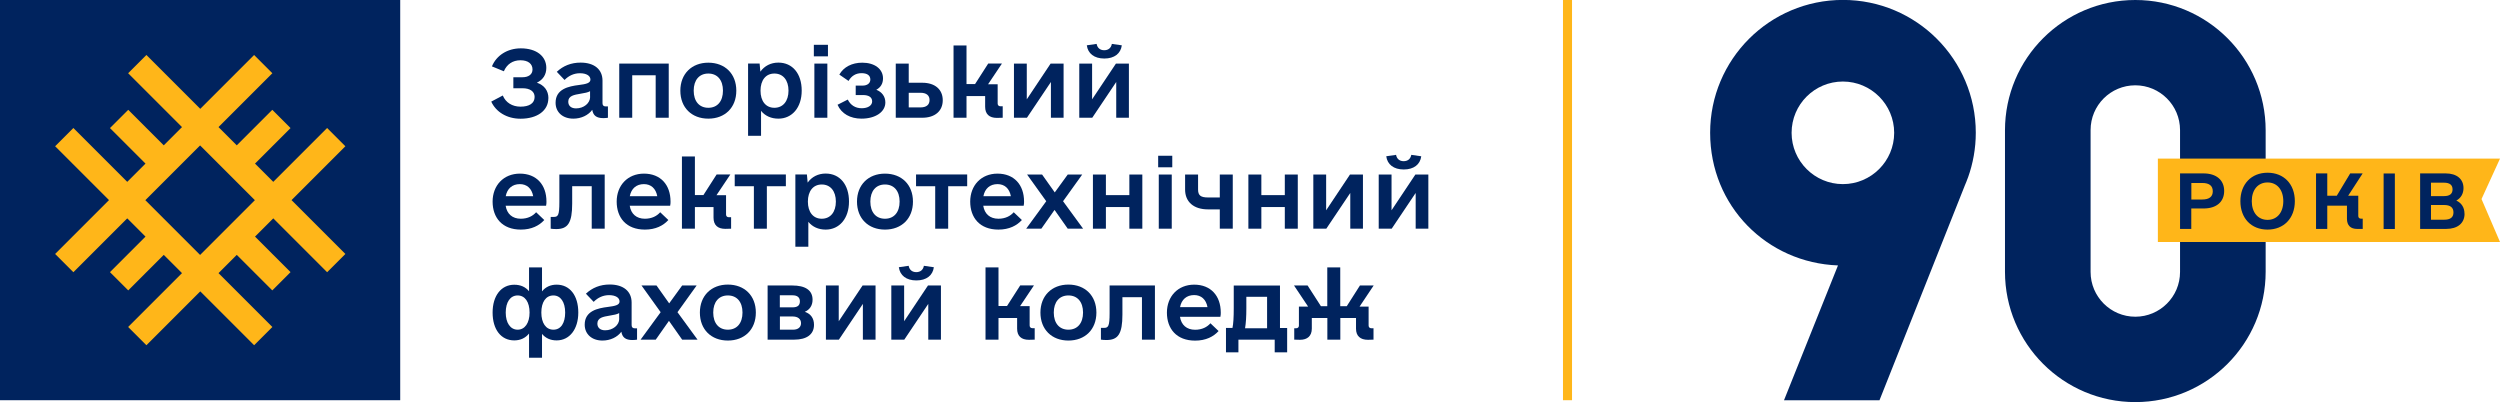 <?xml version="1.0" encoding="UTF-8"?> <svg xmlns="http://www.w3.org/2000/svg" id="Layer_1" version="1.1" viewBox="0 0 331.45 53.31"><defs><style> .st0 { fill: #ffb619; } .st1 { fill: #00235e; } </style></defs><g><rect class="st1" width="53.06" height="53.06"></rect><path class="st0" d="M36.23,28.95l7.14,7.14,2.42-2.42-7.14-7.14,7.14-7.14-2.42-2.42-7.14,7.14h0s-2.42-2.42-2.42-2.42l4.71-4.71-2.42-2.42-4.71,4.71-2.42-2.42,7.14-7.14-2.42-2.42-7.14,7.14-7.14-7.14-2.42,2.42,7.14,7.14-2.42,2.42-4.71-4.71-2.42,2.42,4.71,4.71-2.42,2.42-7.14-7.14-2.42,2.42,7.14,7.14-7.14,7.14,2.42,2.42,7.14-7.14,2.42,2.42-4.71,4.71,2.42,2.42,4.71-4.71,2.42,2.42h0s-7.14,7.14-7.14,7.14l2.42,2.42,7.14-7.14,7.14,7.14,2.42-2.42-7.14-7.14h0s2.42-2.42,2.42-2.42l4.71,4.71,2.42-2.42-4.71-4.71,2.42-2.42h0ZM24.11,31.38l-2.42-2.42-2.42-2.42,2.42-2.42,2.42-2.42,2.42-2.42,2.42,2.42,2.42,2.42,2.42,2.42-2.42,2.42-2.42,2.42-2.42,2.42-2.42-2.42Z"></path><g><path class="st1" d="M72.7,13.03c0,1.63-1.46,2.71-3.69,2.71-1.82,0-3.26-.91-3.88-2.27l1.53-.81c.38.93,1.25,1.48,2.35,1.48,1.17,0,1.87-.45,1.87-1.29,0-.72-.6-1.15-1.6-1.15h-1.22v-1.46h1.22c.77,0,1.32-.36,1.32-1.03,0-.74-.57-1.22-1.6-1.22s-1.8.53-2.2,1.46l-1.58-.65c.6-1.46,2.06-2.39,3.83-2.39,2.06,0,3.38,1.03,3.38,2.59,0,.91-.45,1.58-1.25,1.96.98.34,1.53,1.05,1.53,2.08Z"></path><path class="st1" d="M80.6,14.13v1.48c-.12.02-.31.05-.62.05-.89,0-1.34-.34-1.46-1.1-.53.72-1.46,1.17-2.51,1.17-1.39,0-2.35-.84-2.35-2.11,0-1.82,1.72-2.18,3.09-2.35.93-.12,1.53-.24,1.53-.72,0-.5-.53-.84-1.39-.84-.77,0-1.48.31-2.04.89l-1.03-1.08c.84-.79,1.89-1.22,3.16-1.22,1.82,0,2.9.91,2.9,2.39v2.99c0,.29.14.43.43.43h.29ZM78.23,12.83v-.74c-.29.17-.69.24-1.29.34-.81.14-1.6.26-1.6,1.05,0,.55.38.89,1.03.89,1.03,0,1.87-.69,1.87-1.53Z"></path><path class="st1" d="M88.65,15.61h-1.72v-5.63h-3.11v5.63h-1.72v-7.18h6.56v7.18Z"></path><path class="st1" d="M90.2,12.02c0-2.23,1.51-3.71,3.71-3.71s3.71,1.46,3.71,3.71-1.51,3.71-3.71,3.71-3.71-1.46-3.71-3.71ZM95.85,12.02c0-1.41-.74-2.27-1.94-2.27s-1.94.86-1.94,2.27.74,2.27,1.94,2.27,1.94-.86,1.94-2.27Z"></path><path class="st1" d="M106.29,12.02c0,2.23-1.27,3.71-3.09,3.71-.96,0-1.75-.36-2.3-1.03v3.3h-1.72v-9.58h1.53l.1,1.08c.55-.77,1.39-1.2,2.39-1.2,1.87,0,3.09,1.46,3.09,3.71ZM104.54,12.02c0-1.39-.72-2.27-1.87-2.27s-1.84.89-1.84,2.27.69,2.27,1.84,2.27,1.87-.89,1.87-2.27Z"></path><path class="st1" d="M107.9,5.94h1.87v1.53h-1.87v-1.53ZM107.97,8.43h1.72v7.18h-1.72v-7.18Z"></path><path class="st1" d="M117.38,13.58c0,1.27-1.32,2.15-3.16,2.15-1.48,0-2.66-.65-3.18-1.84l1.36-.69c.36.74,1.01,1.15,1.84,1.15s1.39-.36,1.39-.91-.45-.84-1.22-.84h-.96v-1.25h.91c.62,0,1.03-.31,1.03-.81,0-.55-.43-.84-1.17-.84s-1.34.36-1.72,1.03l-1.22-.84c.57-1.01,1.68-1.58,3.04-1.58,1.65,0,2.75.84,2.75,2.08,0,.69-.31,1.2-.89,1.51.74.29,1.2.89,1.2,1.68Z"></path><path class="st1" d="M124.99,13.29c0,1.44-1.05,2.32-2.71,2.32h-3.52v-7.18h1.72v2.54h1.8c1.68,0,2.71.89,2.71,2.32ZM123.24,13.26c0-.62-.43-.96-1.2-.96h-1.56v1.94h1.56c.77,0,1.2-.34,1.2-.98Z"></path><path class="st1" d="M132.94,14.1v1.51c-.29.02-.48.02-.77.02-1.01,0-1.56-.5-1.56-1.48v-1.41h-2.47v2.87h-1.72V6.03h1.72v5.12h1.13l1.75-2.73h1.82l-1.84,2.75h1.27v2.56c0,.22.14.36.36.36h.31Z"></path><path class="st1" d="M141.01,8.43v7.18h-1.68v-4.74l-3.18,4.74h-1.72v-7.18h1.7v4.74l3.16-4.74h1.72Z"></path><path class="st1" d="M149.67,8.43v7.18h-1.68v-4.74l-3.18,4.74h-1.72v-7.18h1.7v4.74l3.16-4.74h1.72ZM144.07,6.01l1.32-.19c.1.55.48.84,1.01.84s.91-.29,1.01-.84l1.32.19c-.14,1.08-.98,1.75-2.32,1.75s-2.18-.67-2.32-1.75Z"></path><path class="st1" d="M69.04,29c.93,0,1.6-.36,2.04-.86l1.08,1.03c-.67.74-1.68,1.27-3.11,1.27-2.47,0-3.74-1.58-3.74-3.71s1.44-3.71,3.62-3.71,3.52,1.46,3.52,3.71c0,.17,0,.29-.05.55h-5.36c.17,1.08.89,1.72,2.01,1.72ZM67.05,26.01h3.64c-.19-1.03-.84-1.6-1.77-1.6-1.01,0-1.68.6-1.87,1.6Z"></path><path class="st1" d="M80.17,30.32h-1.72v-5.63h-2.59v2.3c0,2.56-.57,3.38-2.11,3.38-.26,0-.55-.02-.74-.05v-1.56h.41c.57,0,.74-.22.74-1.96v-3.66h6.01v7.18Z"></path><path class="st1" d="M85.49,29c.93,0,1.6-.36,2.04-.86l1.08,1.03c-.67.74-1.68,1.27-3.11,1.27-2.47,0-3.74-1.58-3.74-3.71s1.44-3.71,3.62-3.71,3.52,1.46,3.52,3.71c0,.17,0,.29-.05.55h-5.36c.17,1.08.89,1.72,2.01,1.72ZM83.5,26.01h3.64c-.19-1.03-.84-1.6-1.77-1.6-1.01,0-1.68.6-1.87,1.6Z"></path><path class="st1" d="M96.93,28.81v1.51c-.29.02-.48.02-.77.02-1.01,0-1.56-.5-1.56-1.48v-1.41h-2.47v2.87h-1.72v-9.58h1.72v5.12h1.13l1.75-2.73h1.82l-1.84,2.75h1.27v2.56c0,.22.14.36.36.36h.31Z"></path><path class="st1" d="M104.18,24.69h-2.51v5.63h-1.72v-5.63h-2.54v-1.56h6.78v1.56Z"></path><path class="st1" d="M112.56,26.73c0,2.23-1.27,3.71-3.09,3.71-.96,0-1.75-.36-2.3-1.03v3.3h-1.72v-9.58h1.53l.1,1.08c.55-.77,1.39-1.2,2.39-1.2,1.87,0,3.09,1.46,3.09,3.71ZM110.82,26.73c0-1.39-.72-2.27-1.87-2.27s-1.84.89-1.84,2.27.69,2.27,1.84,2.27,1.87-.89,1.87-2.27Z"></path><path class="st1" d="M113.62,26.73c0-2.23,1.51-3.71,3.71-3.71s3.71,1.46,3.71,3.71-1.51,3.71-3.71,3.71-3.71-1.46-3.71-3.71ZM119.27,26.73c0-1.41-.74-2.27-1.94-2.27s-1.94.86-1.94,2.27.74,2.27,1.94,2.27,1.94-.86,1.94-2.27Z"></path><path class="st1" d="M128.22,24.69h-2.51v5.63h-1.72v-5.63h-2.54v-1.56h6.78v1.56Z"></path><path class="st1" d="M132.36,29c.93,0,1.6-.36,2.04-.86l1.08,1.03c-.67.74-1.68,1.27-3.11,1.27-2.47,0-3.74-1.58-3.74-3.71s1.44-3.71,3.62-3.71,3.52,1.46,3.52,3.71c0,.17,0,.29-.05.55h-5.36c.17,1.08.89,1.72,2.01,1.72ZM130.38,26.01h3.64c-.19-1.03-.84-1.6-1.77-1.6-1.01,0-1.68.6-1.87,1.6Z"></path><path class="st1" d="M141.56,30.32l-1.75-2.49-1.75,2.49h-2.01l2.66-3.64-2.54-3.54h1.99l1.68,2.37,1.72-2.37h1.92l-2.54,3.54,2.66,3.64h-2.04Z"></path><path class="st1" d="M151.45,23.14v7.18h-1.72v-2.87h-3.11v2.87h-1.72v-7.18h1.72v2.73h3.11v-2.73h1.72Z"></path><path class="st1" d="M153.55,20.65h1.87v1.53h-1.87v-1.53ZM153.63,23.14h1.72v7.18h-1.72v-7.18Z"></path><path class="st1" d="M163.44,23.14v7.18h-1.72v-2.56h-1.56c-1.92,0-3.04-1.01-3.04-2.63v-1.99h1.72v1.99c0,.77.34,1.05,1.32,1.05h1.56v-3.04h1.72Z"></path><path class="st1" d="M172.06,23.14v7.18h-1.72v-2.87h-3.11v2.87h-1.72v-7.18h1.72v2.73h3.11v-2.73h1.72Z"></path><path class="st1" d="M180.7,23.14v7.18h-1.68v-4.74l-3.18,4.74h-1.72v-7.18h1.7v4.74l3.16-4.74h1.72Z"></path><path class="st1" d="M189.37,23.14v7.18h-1.68v-4.74l-3.18,4.74h-1.72v-7.18h1.7v4.74l3.16-4.74h1.72ZM183.77,20.72l1.32-.19c.1.55.48.84,1.01.84s.91-.29,1.01-.84l1.32.19c-.14,1.08-.98,1.75-2.32,1.75s-2.18-.67-2.32-1.75Z"></path><path class="st1" d="M76.67,41.44c0,2.2-1.15,3.69-2.87,3.69-.81,0-1.46-.29-1.94-.86v3.16h-1.72v-3.21c-.48.6-1.15.91-1.96.91-1.75,0-2.87-1.44-2.87-3.69s1.15-3.69,2.87-3.69c.84,0,1.48.29,1.96.86v-3.16h1.72v3.18c.48-.6,1.15-.89,1.94-.89,1.75,0,2.87,1.44,2.87,3.69ZM70.21,41.44c0-1.39-.6-2.27-1.58-2.27s-1.58.89-1.58,2.27.62,2.27,1.58,2.27,1.58-.89,1.58-2.27ZM74.93,41.44c0-1.39-.6-2.27-1.56-2.27-1.01,0-1.6.89-1.6,2.27s.6,2.27,1.6,2.27,1.56-.89,1.56-2.27Z"></path><path class="st1" d="M84.46,43.55v1.48c-.12.02-.31.05-.62.05-.89,0-1.34-.34-1.46-1.1-.53.72-1.46,1.17-2.51,1.17-1.39,0-2.35-.84-2.35-2.11,0-1.82,1.72-2.18,3.09-2.35.93-.12,1.53-.24,1.53-.72,0-.5-.53-.84-1.39-.84-.77,0-1.48.31-2.04.89l-1.03-1.08c.84-.79,1.89-1.22,3.16-1.22,1.82,0,2.9.91,2.9,2.39v2.99c0,.29.14.43.43.43h.29ZM82.09,42.25v-.74c-.29.17-.69.24-1.29.34-.81.14-1.6.26-1.6,1.05,0,.55.38.89,1.03.89,1.03,0,1.87-.69,1.87-1.53Z"></path><path class="st1" d="M90.44,45.03l-1.75-2.49-1.75,2.49h-2.01l2.66-3.64-2.54-3.54h1.99l1.68,2.37,1.72-2.37h1.92l-2.54,3.54,2.66,3.64h-2.04Z"></path><path class="st1" d="M92.79,41.44c0-2.23,1.51-3.71,3.71-3.71s3.71,1.46,3.71,3.71-1.51,3.71-3.71,3.71-3.71-1.46-3.71-3.71ZM98.44,41.44c0-1.41-.74-2.27-1.94-2.27s-1.94.86-1.94,2.27.74,2.27,1.94,2.27,1.94-.86,1.94-2.27Z"></path><path class="st1" d="M107.92,43.07c0,1.27-.98,1.96-2.61,1.96h-3.54v-7.18h3.28c1.68,0,2.68.6,2.68,1.89,0,.79-.41,1.34-1.03,1.6.79.26,1.22.86,1.22,1.72ZM103.39,40.75h1.65c.69,0,1.01-.24,1.01-.81,0-.5-.34-.79-.96-.79h-1.7v1.6ZM106.2,42.85c0-.55-.41-.89-1.1-.89h-1.7v1.75h1.75c.67,0,1.05-.34,1.05-.86Z"></path><path class="st1" d="M116.08,37.85v7.18h-1.68v-4.74l-3.18,4.74h-1.72v-7.18h1.7v4.74l3.16-4.74h1.72Z"></path><path class="st1" d="M124.75,37.85v7.18h-1.68v-4.74l-3.18,4.74h-1.72v-7.18h1.7v4.74l3.16-4.74h1.72ZM119.15,35.43l1.32-.19c.1.55.48.84,1.01.84s.91-.29,1.01-.84l1.32.19c-.14,1.08-.98,1.75-2.32,1.75s-2.18-.67-2.32-1.75Z"></path><path class="st1" d="M137.18,43.52v1.51c-.29.02-.48.02-.77.02-1.01,0-1.56-.5-1.56-1.48v-1.41h-2.47v2.87h-1.72v-9.58h1.72v5.12h1.13l1.75-2.73h1.82l-1.84,2.75h1.27v2.56c0,.22.14.36.36.36h.31Z"></path><path class="st1" d="M137.94,41.44c0-2.23,1.51-3.71,3.71-3.71s3.71,1.46,3.71,3.71-1.51,3.71-3.71,3.71-3.71-1.46-3.71-3.71ZM143.59,41.44c0-1.41-.74-2.27-1.94-2.27s-1.94.86-1.94,2.27.74,2.27,1.94,2.27,1.94-.86,1.94-2.27Z"></path><path class="st1" d="M153.12,45.03h-1.72v-5.63h-2.59v2.3c0,2.56-.57,3.38-2.11,3.38-.26,0-.55-.02-.74-.05v-1.56h.41c.57,0,.74-.22.74-1.96v-3.66h6.01v7.18Z"></path><path class="st1" d="M158.44,43.72c.93,0,1.6-.36,2.04-.86l1.08,1.03c-.67.74-1.68,1.27-3.11,1.27-2.47,0-3.74-1.58-3.74-3.71s1.44-3.71,3.62-3.71,3.52,1.46,3.52,3.71c0,.17,0,.29-.05.55h-5.36c.17,1.08.89,1.72,2.01,1.72ZM156.45,40.72h3.64c-.19-1.03-.84-1.6-1.77-1.6-1.01,0-1.68.6-1.87,1.6Z"></path><path class="st1" d="M170.65,43.48v3.23h-1.65v-1.68h-4.81v1.68h-1.65v-3.23h.86c.12-.55.17-1.41.17-2.63v-2.99h6.13v5.63h.96ZM167.99,43.52v-4.17h-2.75v1.56c0,1.03-.05,1.92-.17,2.61h2.92Z"></path><path class="st1" d="M181.81,43.52h.29v1.51c-.26.02-.45.02-.74.02-1.01,0-1.58-.5-1.58-1.48v-1.41h-2.08v2.87h-1.72v-2.87h-2.06v1.41c0,.98-.6,1.48-1.56,1.48-.31,0-.5,0-.77-.02v-1.51h.26c.22,0,.36-.14.36-.36v-2.51h1.22l-1.87-2.8h1.8l1.77,2.75h.84v-5.15h1.72v5.15h.86l1.75-2.75h1.82l-1.87,2.8h1.2v2.51c0,.22.14.36.36.36Z"></path></g></g><g><path class="st1" d="M260.92,23.53h0c.66-1.85,1.03-3.85,1.03-5.93,0-9.72-7.88-17.61-17.61-17.61s-17.61,7.88-17.61,17.61,7.53,17.24,16.95,17.59l-7.16,17.88h12.66l11.32-28.49c.14-.33.28-.67.4-1.01l.02-.05ZM237.53,17.61c0-3.76,3.05-6.8,6.8-6.8s6.8,3.05,6.8,6.8-3.05,6.8-6.8,6.8-6.8-3.05-6.8-6.8Z"></path><path class="st1" d="M283.1,0h0c-9.54,0-17.28,7.74-17.28,17.28v18.75c0,9.54,7.74,17.28,17.28,17.28h0c9.54,0,17.28-7.74,17.28-17.28v-18.75c0-9.54-7.74-17.28-17.28-17.28ZM289.03,36.06c0,3.28-2.66,5.93-5.93,5.93s-5.93-2.66-5.93-5.93v-18.82c0-3.28,2.66-5.93,5.93-5.93s5.93,2.66,5.93,5.93v18.82Z"></path></g><rect class="st0" x="207.22" width="1.2" height="53.06"></rect><polygon class="st0" points="331.45 32.08 286.09 32.08 286.09 21.03 331.45 21.03 329 26.39 331.45 32.08"></polygon><path class="st1" d="M294.88,25.32c0,1.45-1.03,2.32-2.73,2.32h-1.63v2.71h-1.49v-7.36h3.12c1.7,0,2.73.89,2.73,2.32ZM293.37,25.36c0-.74-.48-1.1-1.39-1.1h-1.45v2.19h1.45c.91,0,1.39-.37,1.39-1.08Z"></path><path class="st1" d="M297.03,26.67c0-2.25,1.45-3.77,3.6-3.77s3.62,1.49,3.62,3.77-1.47,3.77-3.62,3.77-3.6-1.49-3.6-3.77ZM302.72,26.67c0-1.51-.83-2.48-2.09-2.48s-2.09.97-2.09,2.48.83,2.48,2.09,2.48,2.09-.97,2.09-2.48Z"></path><path class="st1" d="M313.25,29v1.35h-.75c-.85,0-1.34-.46-1.34-1.34v-1.74h-2.61v3.08h-1.49v-7.36h1.49v2.96h1.26l1.78-2.96h1.65l-1.92,2.96h1.34v2.69c0,.21.14.35.35.35h.25Z"></path><path class="st1" d="M316.02,23h1.49v7.36h-1.49v-7.36Z"></path><path class="st1" d="M326.75,28.34c0,1.24-.91,2.01-2.44,2.01h-3.45v-7.36h3.39c1.47,0,2.36.75,2.36,1.95,0,.74-.35,1.32-.95,1.65.7.33,1.08.93,1.08,1.74ZM322.3,24.22v1.78h1.72c.75,0,1.14-.29,1.14-.89s-.39-.89-1.14-.89h-1.72ZM325.28,28.17c0-.66-.41-.99-1.24-.99h-1.74v1.95h1.74c.83,0,1.24-.31,1.24-.97Z"></path></svg> 
